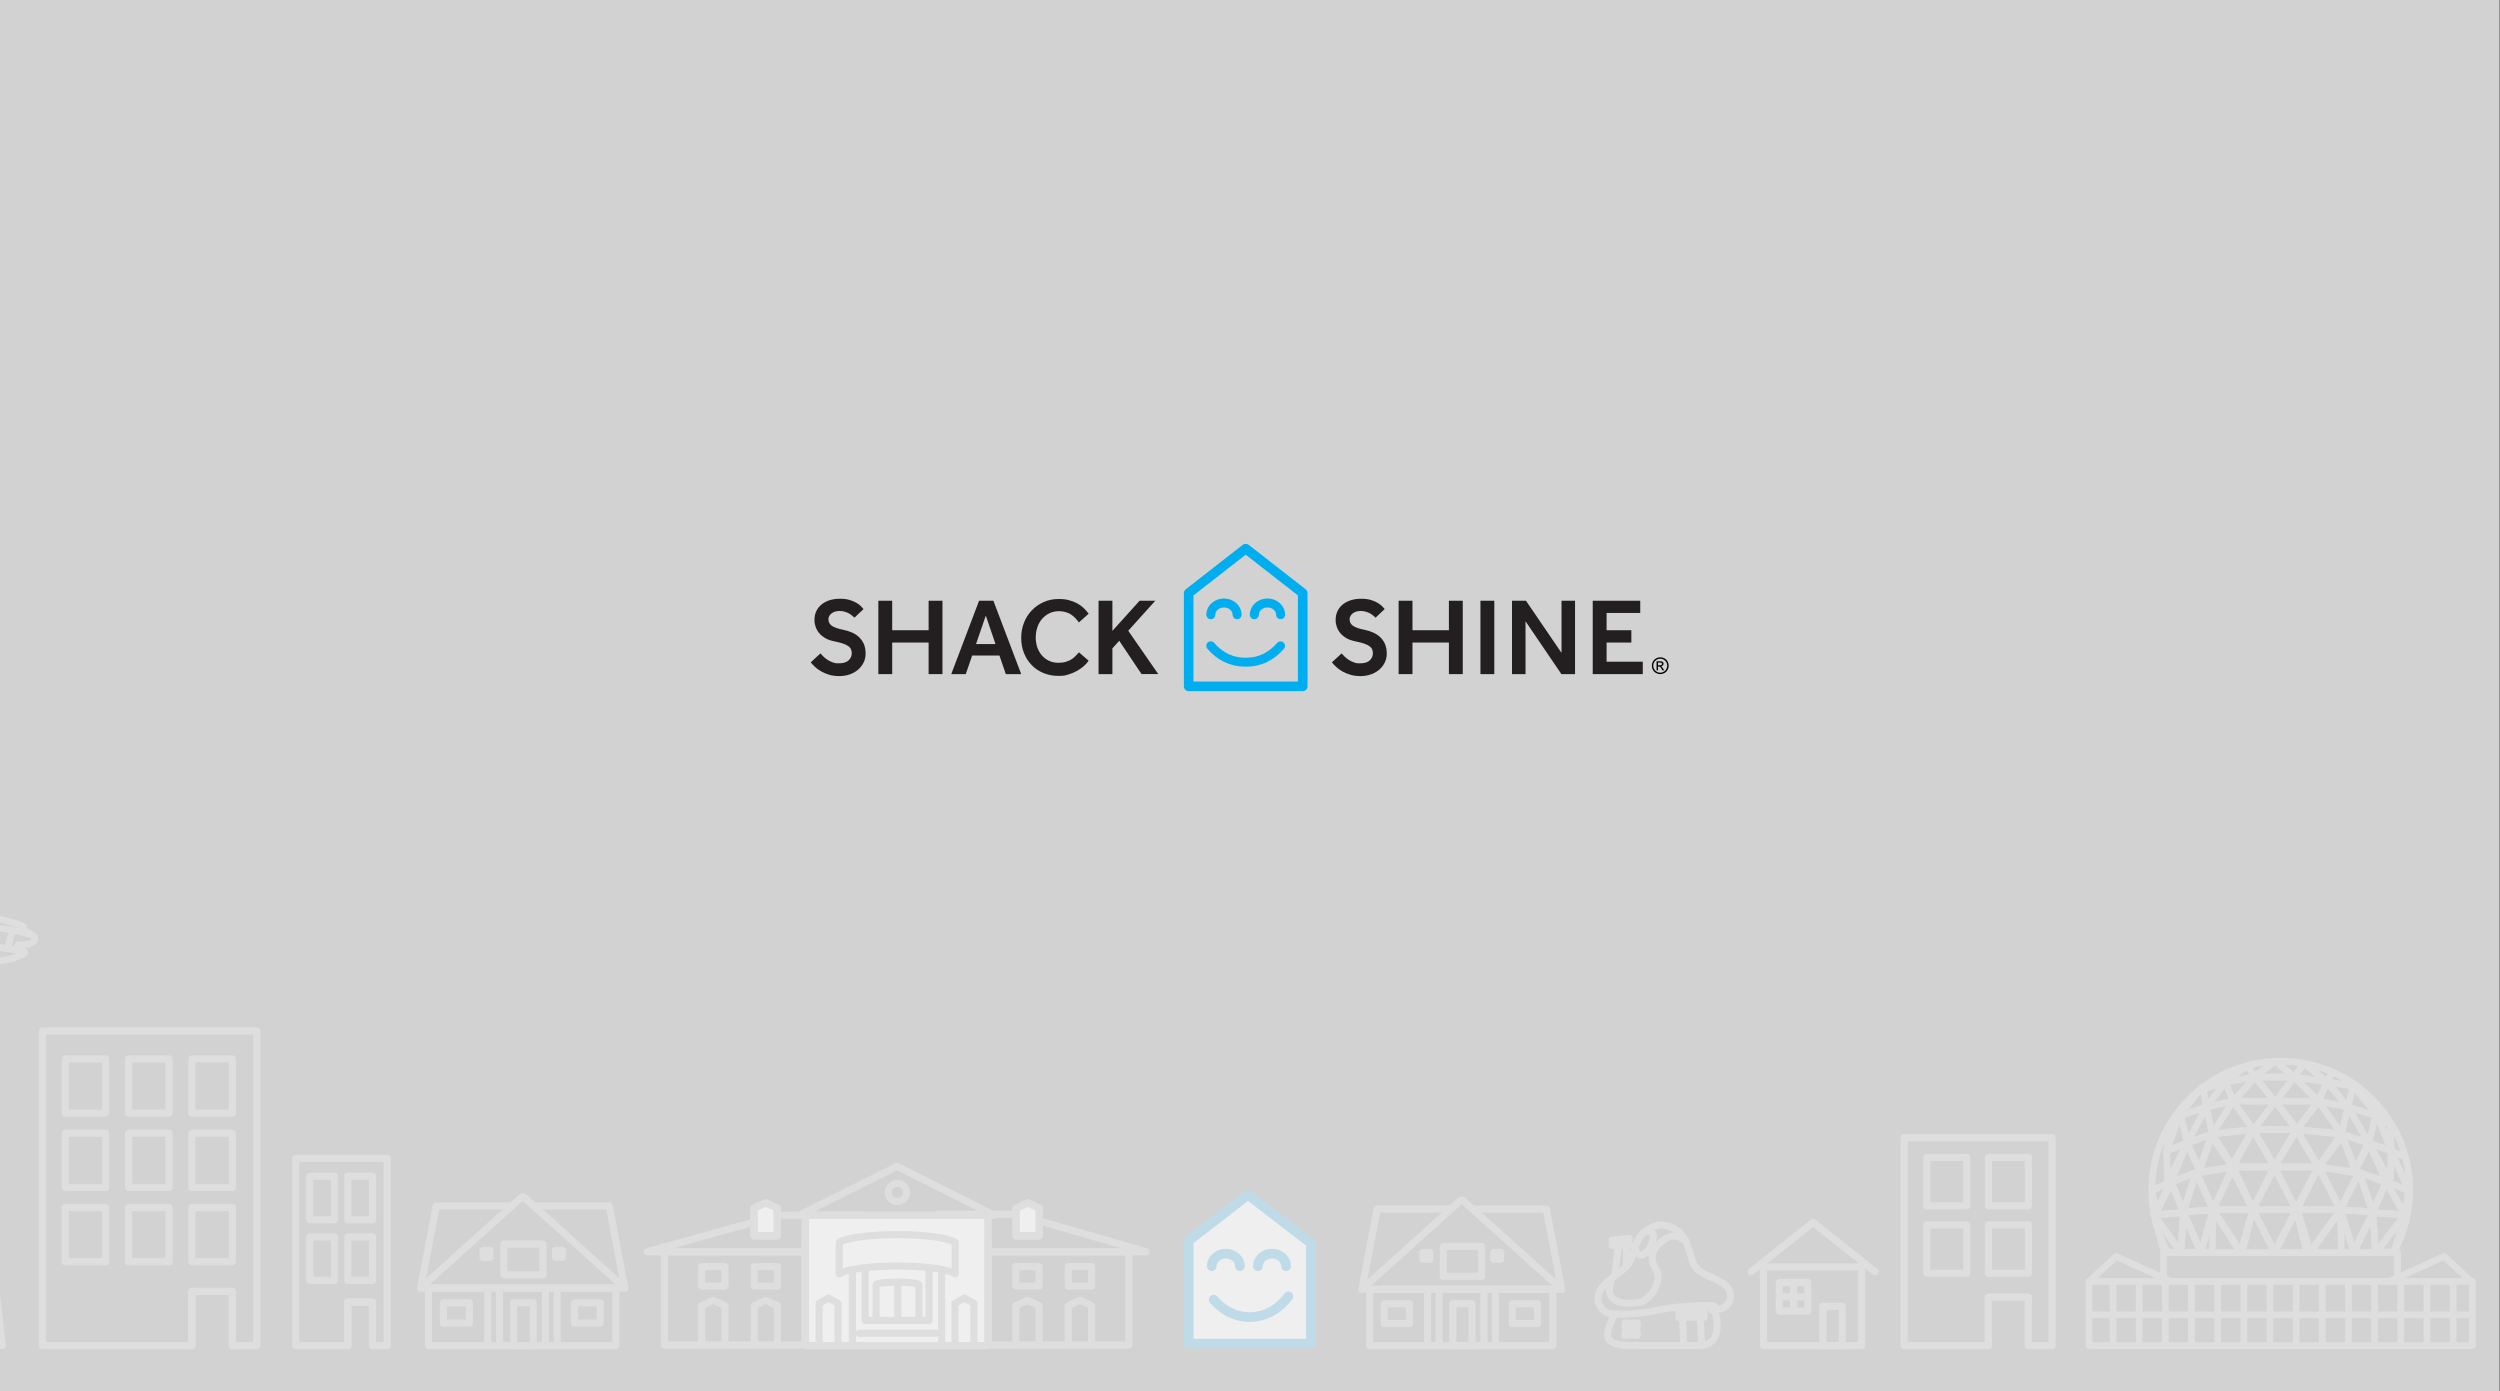 <?xml version="1.0" encoding="UTF-8" standalone="no"?>
<!DOCTYPE svg PUBLIC "-//W3C//DTD SVG 1.1//EN" "http://www.w3.org/Graphics/SVG/1.1/DTD/svg11.dtd">
<svg width="100%" height="100%" viewBox="0 0 575 320" version="1.1" xmlns="http://www.w3.org/2000/svg" xmlns:xlink="http://www.w3.org/1999/xlink" xml:space="preserve" xmlns:serif="http://www.serif.com/" style="fill-rule:evenodd;clip-rule:evenodd;stroke-linecap:round;stroke-linejoin:round;stroke-miterlimit:10;">
    <rect x="0" y="0" width="575" height="320" fill="#808080" stroke="none"/>
    <g id="Layer-1" serif:id="Layer 1" transform="matrix(0.619,0,0,0.619,-54.323,155.521)">
        <g transform="matrix(-1,0,0,1,286.084,58.267)">
            <rect x="135.53" y="111.555" width="15.024" height="20.153" style="fill:none;stroke:rgb(180,180,183);stroke-width:2.65px;"/>
        </g>
        <g transform="matrix(-1,0,0,1,333.136,58.267)">
            <rect x="159.056" y="111.555" width="15.024" height="20.153" style="fill:none;stroke:rgb(180,180,183);stroke-width:2.65px;"/>
        </g>
        <g transform="matrix(-1,0,0,1,239.034,58.267)">
            <rect x="112.005" y="111.555" width="15.024" height="20.153" style="fill:none;stroke:rgb(180,180,183);stroke-width:2.65px;"/>
        </g>
        <g transform="matrix(-1,0,0,1,286.084,113.483)">
            <rect x="135.53" y="83.946" width="15.024" height="20.155" style="fill:none;stroke:rgb(180,180,183);stroke-width:2.65px;"/>
        </g>
        <g transform="matrix(-1,0,0,1,333.136,113.483)">
            <rect x="159.056" y="83.946" width="15.024" height="20.155" style="fill:none;stroke:rgb(180,180,183);stroke-width:2.65px;"/>
        </g>
        <g transform="matrix(-1,0,0,1,239.034,113.483)">
            <rect x="112.005" y="83.946" width="15.024" height="20.155" style="fill:none;stroke:rgb(180,180,183);stroke-width:2.65px;"/>
        </g>
        <g transform="matrix(-1,0,0,1,286.084,3.053)">
            <rect x="135.53" y="139.161" width="15.024" height="20.155" style="fill:none;stroke:rgb(180,180,183);stroke-width:2.65px;"/>
        </g>
        <g transform="matrix(-1,0,0,1,333.136,3.053)">
            <rect x="159.056" y="139.161" width="15.024" height="20.155" style="fill:none;stroke:rgb(180,180,183);stroke-width:2.65px;"/>
        </g>
        <g transform="matrix(-1,0,0,1,239.034,3.053)">
            <rect x="112.005" y="139.161" width="15.024" height="20.155" style="fill:none;stroke:rgb(180,180,183);stroke-width:2.65px;"/>
        </g>
        <g transform="matrix(1,0,0,1,103.515,248.755)">
            <path d="M0,-116.937L0,0L55.54,0L55.54,-20.155L70.564,-20.155L70.564,0L79.685,0L79.685,-116.937L0,-116.937Z" style="fill:none;fill-rule:nonzero;stroke:rgb(180,180,183);stroke-width:2.65px;"/>
        </g>
        <g transform="matrix(1,0,0,1,174.079,228.6)">
            <path d="M0,20.155L0,0L-15.024,0L-15.024,20.155" style="fill:none;fill-rule:nonzero;stroke:rgb(180,180,183);stroke-width:2.65px;"/>
        </g>
        <g transform="matrix(-1,0,0,1,414.901,86.218)">
            <rect x="202.862" y="99.56" width="9.177" height="16.192" style="fill:none;stroke:rgb(180,180,183);stroke-width:2.65px;"/>
        </g>
        <g transform="matrix(-1,0,0,1,443.155,86.218)">
            <rect x="216.989" y="99.56" width="9.177" height="16.192" style="fill:none;stroke:rgb(180,180,183);stroke-width:2.65px;"/>
        </g>
        <g transform="matrix(-1,0,0,1,414.901,131.344)">
            <rect x="202.862" y="76.997" width="9.177" height="16.192" style="fill:none;stroke:rgb(180,180,183);stroke-width:2.65px;"/>
        </g>
        <g transform="matrix(-1,0,0,1,443.155,131.344)">
            <rect x="216.989" y="76.997" width="9.177" height="16.192" style="fill:none;stroke:rgb(180,180,183);stroke-width:2.65px;"/>
        </g>
        <g transform="matrix(1,0,0,1,197.652,248.755)">
            <path d="M0,-69.593L0,0L19.337,0L19.337,-16.192L28.514,-16.192L28.514,0L33.953,0L33.953,-69.593L0,-69.593Z" style="fill:none;fill-rule:nonzero;stroke:rgb(180,180,183);stroke-width:2.65px;"/>
        </g>
        <g transform="matrix(1,0,0,1,226.166,232.563)">
            <path d="M0,16.192L0,0L-9.177,0L-9.177,16.192" style="fill:none;fill-rule:nonzero;stroke:rgb(180,180,183);stroke-width:2.65px;"/>
        </g>
        <g transform="matrix(-1,0,0,1,1622.25,74.1)">
            <rect x="803.695" y="104.725" width="14.864" height="17.98" style="fill:none;stroke:rgb(180,180,183);stroke-width:2.65px;"/>
        </g>
        <g transform="matrix(-1,0,0,1,1668.01,74.1)">
            <rect x="826.574" y="104.725" width="14.864" height="17.98" style="fill:none;stroke:rgb(180,180,183);stroke-width:2.65px;"/>
        </g>
        <g transform="matrix(-1,0,0,1,1622.25,124.208)">
            <rect x="803.695" y="79.671" width="14.864" height="17.98" style="fill:none;stroke:rgb(180,180,183);stroke-width:2.65px;"/>
        </g>
        <g transform="matrix(-1,0,0,1,1668.01,124.208)">
            <rect x="826.574" y="79.671" width="14.864" height="17.98" style="fill:none;stroke:rgb(180,180,183);stroke-width:2.65px;"/>
        </g>
        <g transform="matrix(1,0,0,1,795.256,248.755)">
            <path d="M0,-77.276L0,0L31.319,0L31.319,-17.98L46.183,-17.98L46.183,0L54.992,0L54.992,-77.276L0,-77.276Z" style="fill:none;fill-rule:nonzero;stroke:rgb(180,180,183);stroke-width:2.65px;"/>
        </g>
        <g transform="matrix(1,0,0,1,841.438,230.775)">
            <path d="M0,17.98L0,0L-14.864,0L-14.864,17.98" style="fill:none;fill-rule:nonzero;stroke:rgb(180,180,183);stroke-width:2.65px;"/>
        </g>
        <g transform="matrix(-1,0,0,1,962.161,160.851)">
            <rect x="454.955" y="53.01" width="52.251" height="34.659" style="fill:none;stroke:rgb(180,180,183);stroke-width:2.65px;"/>
        </g>
        <g transform="matrix(1,0,0,1,436.135,213.86)">
            <path d="M0,-13.901L29.406,-13.901L77.472,0L18.82,0L18.82,-3.681L10.035,-9.545L0,-13.901Z" style="fill:none;fill-rule:nonzero;stroke:rgb(180,180,183);stroke-width:2.65px;"/>
        </g>
        <g transform="matrix(-1,0,0,1,939.05,144.459)">
            <rect x="465.204" y="74.915" width="8.642" height="7.241" style="fill:none;stroke:rgb(180,180,183);stroke-width:2.65px;"/>
        </g>
        <g transform="matrix(1,0,0,1,473.845,231.906)">
            <path d="M0,16.613L-8.642,16.613L-8.642,1.981L-4.322,0L0,1.981L0,16.613Z" style="fill:none;fill-rule:nonzero;stroke:rgb(180,180,183);stroke-width:2.65px;"/>
        </g>
        <g transform="matrix(1,0,0,1,473.912,195.689)">
            <path d="M0,12.252L-8.642,12.252L-8.642,1.983L-4.322,0L0,1.983L0,12.252Z" style="fill:white;fill-rule:nonzero;stroke:rgb(180,180,183);stroke-width:2.65px;stroke-linecap:butt;stroke-linejoin:miter;"/>
        </g>
        <g transform="matrix(1,0,0,1,473.912,195.689)">
            <path d="M0,12.252L-8.642,12.252L-8.642,1.983L-4.322,0L0,1.983L0,12.252Z" style="fill:none;fill-rule:nonzero;stroke:rgb(180,180,183);stroke-width:2.65px;"/>
        </g>
        <g transform="matrix(-1,0,0,1,978.07,144.459)">
            <rect x="484.714" y="74.915" width="8.642" height="7.241" style="fill:none;stroke:rgb(180,180,183);stroke-width:2.65px;"/>
        </g>
        <g transform="matrix(1,0,0,1,493.356,231.906)">
            <path d="M0,16.613L-8.642,16.613L-8.642,1.981L-4.322,0L0,1.981L0,16.613Z" style="fill:none;fill-rule:nonzero;stroke:rgb(180,180,183);stroke-width:2.65px;"/>
        </g>
        <g transform="matrix(1,0,0,1,0,160.851)">
            <rect x="334.634" y="53.01" width="52.249" height="34.659" style="fill:none;stroke:rgb(180,180,183);stroke-width:2.65px;"/>
        </g>
        <g transform="matrix(1,0,0,1,406.963,213.861)">
            <path d="M0,-13.565L-29.803,-13.565L-78.731,0L-20.08,0L-20.08,-3.681L-11.292,-9.545L0,-13.565Z" style="fill:none;fill-rule:nonzero;stroke:rgb(180,180,183);stroke-width:2.65px;"/>
        </g>
        <g transform="matrix(1,0,0,1,0,144.459)">
            <rect x="367.996" y="74.915" width="8.639" height="7.241" style="fill:none;stroke:rgb(180,180,183);stroke-width:2.65px;"/>
        </g>
        <g transform="matrix(1,0,0,1,367.997,231.906)">
            <path d="M0,16.613L8.639,16.613L8.639,1.981L4.32,0L0,1.981L0,16.613Z" style="fill:none;fill-rule:nonzero;stroke:rgb(180,180,183);stroke-width:2.65px;"/>
        </g>
        <g transform="matrix(1,0,0,1,367.927,195.689)">
            <path d="M0,12.252L8.642,12.252L8.642,1.983L4.322,0L0,1.983L0,12.252Z" style="fill:white;fill-rule:nonzero;stroke:rgb(180,180,183);stroke-width:2.65px;stroke-linecap:butt;stroke-linejoin:miter;"/>
        </g>
        <g transform="matrix(1,0,0,1,367.927,195.689)">
            <path d="M0,12.252L8.642,12.252L8.642,1.983L4.322,0L0,1.983L0,12.252Z" style="fill:none;fill-rule:nonzero;stroke:rgb(180,180,183);stroke-width:2.65px;"/>
        </g>
        <g transform="matrix(1,0,0,1,0,144.459)">
            <rect x="348.481" y="74.915" width="8.644" height="7.241" style="fill:none;stroke:rgb(180,180,183);stroke-width:2.65px;"/>
        </g>
        <g transform="matrix(1,0,0,1,348.483,231.906)">
            <path d="M0,16.613L8.644,16.613L8.644,1.981L4.322,0L0,1.981L0,16.613Z" style="fill:none;fill-rule:nonzero;stroke:rgb(180,180,183);stroke-width:2.65px;"/>
        </g>
        <g transform="matrix(1,0,0,1,421.134,248.755)">
            <rect x="-34.157" y="-48.402" width="67.914" height="48.402" style="fill:white;stroke:rgb(180,180,183);stroke-width:2.65px;stroke-linecap:butt;stroke-linejoin:miter;"/>
        </g>
        <g transform="matrix(1,0,0,1,421.134,248.755)">
            <rect x="-34.157" y="-48.402" width="67.914" height="48.402" style="fill:none;stroke:rgb(180,180,183);stroke-width:2.65px;"/>
        </g>
        <g transform="matrix(1,0,0,1,392.118,231.076)">
            <path d="M0,17.678L7.019,17.678L7.019,1.983L3.508,0L0,1.983L0,17.678Z" style="fill:none;fill-rule:nonzero;stroke:rgb(180,180,183);stroke-width:2.65px;"/>
        </g>
        <g transform="matrix(1,0,0,1,442.601,231.076)">
            <path d="M0,17.678L7.019,17.678L7.019,1.983L3.511,0L0,1.983L0,17.678Z" style="fill:none;fill-rule:nonzero;stroke:rgb(180,180,183);stroke-width:2.65px;"/>
        </g>
        <g transform="matrix(-1,0,0,1,406.964,244.146)">
            <path d="M-28.619,0L0,0" style="fill:none;fill-rule:nonzero;stroke:rgb(180,180,183);stroke-width:2.65px;"/>
        </g>
        <g transform="matrix(1,0,0,1,432.969,239.384)">
            <path d="M0,-18.582L0,0L-23.72,0L-23.72,-18.124" style="fill:none;fill-rule:nonzero;stroke:rgb(180,180,183);stroke-width:2.65px;"/>
        </g>
        <g transform="matrix(0,-1,-1,0,427.556,223.531)">
            <path d="M-14.266,-1.629L-2.612,-1.629C-2.065,-1.629 -1.619,1.93 -1.619,6.316C-1.619,10.707 -2.065,14.266 -2.612,14.266L-14.275,14.266" style="fill:none;fill-rule:nonzero;stroke:rgb(180,180,183);stroke-width:2.65px;"/>
        </g>
        <g transform="matrix(0,1,1,0,427.199,231.952)">
            <path d="M-5.855,-5.855L5.855,-5.855" style="fill:none;fill-rule:nonzero;stroke:rgb(180,180,183);stroke-width:2.65px;"/>
        </g>
        <g transform="matrix(1,0,0,1,399.592,207.495)">
            <path d="M0,14.608C2.105,12.993 10.807,11.684 21.542,11.684C32.278,11.684 40.978,12.993 43.083,14.608L43.083,2.924C40.978,1.308 32.278,0 21.542,0C10.807,0 2.105,1.308 0,2.924L0,14.608Z" style="fill:none;fill-rule:nonzero;stroke:rgb(180,180,183);stroke-width:2.65px;"/>
        </g>
        <g transform="matrix(0,1,1,0,451.377,235.007)">
            <path d="M-13.747,-13.747L13.747,-13.747" style="fill:none;fill-rule:nonzero;stroke:rgb(180,180,183);stroke-width:2.65px;"/>
        </g>
        <g transform="matrix(0,1,1,0,418.233,235.007)">
            <path d="M-13.747,-13.747L13.747,-13.747" style="fill:none;fill-rule:nonzero;stroke:rgb(180,180,183);stroke-width:2.65px;"/>
        </g>
        <g transform="matrix(-0.895,0.447,0.447,0.895,424.833,199.481)">
            <path d="M-4.455,-17.199L36.386,-17.199L-28.63,15.276L-4.455,-17.199Z" style="fill:none;fill-rule:nonzero;stroke:rgb(180,180,183);stroke-width:2.65px;"/>
        </g>
        <g transform="matrix(0,1,1,0,421.178,188.434)">
            <circle cx="3.382" cy="0" r="3.382" style="fill:none;stroke:rgb(180,180,183);stroke-width:2.65px;"/>
        </g>
        <g transform="matrix(-1,0,0,1,1522.51,166.727)">
            <rect x="743.024" y="52.775" width="36.465" height="29.253" style="fill:none;stroke:rgb(180,180,183);stroke-width:2.65px;"/>
        </g>
        <g transform="matrix(1,0,0,1,784.482,202.989)">
            <path d="M0,18.287L-23.037,0L-46.072,18.287" style="fill:none;fill-rule:nonzero;stroke:rgb(180,180,183);stroke-width:2.65px;"/>
        </g>
        <g transform="matrix(1,0,0,1,759.507,225.3)">
            <rect x="-10.622" y="0" width="10.622" height="10.622" style="fill:none;stroke:rgb(180,180,183);stroke-width:2.65px;"/>
        </g>
        <g transform="matrix(0,-1,-1,0,758.68,229.781)">
            <path d="M-4.484,4.484L4.484,4.484" style="fill:none;fill-rule:nonzero;stroke:rgb(180,180,183);stroke-width:2.65px;"/>
        </g>
        <g transform="matrix(-1,0,0,1,748.884,230.611)">
            <path d="M-8.965,0L0,0" style="fill:none;fill-rule:nonzero;stroke:rgb(180,180,183);stroke-width:2.65px;"/>
        </g>
        <g transform="matrix(-1,0,0,1,1537.35,181.355)">
            <rect x="765.091" y="52.774" width="7.171" height="14.627" style="fill:none;stroke:rgb(180,180,183);stroke-width:2.65px;"/>
        </g>
        <g transform="matrix(1,0,0,1,631.2,227.819)">
            <path d="M0,-33.129L36.791,0L0,0" style="fill:none;fill-rule:nonzero;stroke:rgb(180,180,183);stroke-width:2.65px;"/>
        </g>
        <g transform="matrix(1,0,0,1,634.87,227.821)">
            <path d="M0,-29.824L27.427,-29.824L33.122,0" style="fill:none;fill-rule:nonzero;stroke:rgb(180,180,183);stroke-width:2.65px;"/>
        </g>
        <g transform="matrix(-1,0,0,1,1262.29,133.329)">
            <rect x="624.032" y="78.535" width="14.229" height="11.131" style="fill:none;stroke:rgb(180,180,183);stroke-width:2.65px;"/>
        </g>
        <g transform="matrix(-1,0,0,1,1308.7,172.248)">
            <rect x="649.645" y="60.96" width="9.406" height="7.362" style="fill:none;stroke:rgb(180,180,183);stroke-width:2.65px;"/>
        </g>
        <g transform="matrix(-1,0,0,1,1213.57,172.248)">
            <rect x="602.081" y="60.96" width="9.409" height="7.362" style="fill:none;stroke:rgb(180,180,183);stroke-width:2.65px;"/>
        </g>
        <g transform="matrix(-1,0,0,1,1262.29,180.378)">
            <rect x="627.589" y="52.775" width="7.115" height="15.602" style="fill:none;stroke:rgb(180,180,183);stroke-width:2.65px;"/>
        </g>
        <g transform="matrix(-1,0,0,1,1288.08,129.238)">
            <rect x="642.785" y="84.888" width="2.514" height="2.516" style="fill:none;stroke:rgb(180,180,183);stroke-width:2.65px;"/>
        </g>
        <g transform="matrix(1,0,0,1,630.59,227.819)">
            <path d="M0,-33.129L-36.791,0L0,0" style="fill:none;fill-rule:nonzero;stroke:rgb(180,180,183);stroke-width:2.65px;"/>
        </g>
        <g transform="matrix(1,0,0,1,626.919,227.821)">
            <path d="M0,-29.824L-27.428,-29.824L-33.119,0" style="fill:none;fill-rule:nonzero;stroke:rgb(180,180,183);stroke-width:2.65px;"/>
        </g>
        <g transform="matrix(1,0,0,1,0,129.238)">
            <rect x="616.488" y="84.888" width="2.516" height="2.516" style="fill:none;stroke:rgb(180,180,183);stroke-width:2.65px;"/>
        </g>
        <g transform="matrix(1,0,0,1,0,175.043)">
            <rect x="596.647" y="52.775" width="68.091" height="20.937" style="fill:none;stroke:rgb(180,180,183);stroke-width:2.65px;"/>
        </g>
        <g transform="matrix(0,1,1,0,627.032,238.695)">
            <path d="M-8.842,-8.842L8.842,-8.842" style="fill:none;fill-rule:nonzero;stroke:rgb(180,180,183);stroke-width:2.65px;"/>
        </g>
        <g transform="matrix(0,1,1,0,631.3,238.695)">
            <path d="M-8.842,-8.842L8.842,-8.842" style="fill:none;fill-rule:nonzero;stroke:rgb(180,180,183);stroke-width:2.65px;"/>
        </g>
        <g transform="matrix(0,1,1,0,647.968,238.695)">
            <path d="M-8.842,-8.842L8.842,-8.842" style="fill:none;fill-rule:nonzero;stroke:rgb(180,180,183);stroke-width:2.65px;"/>
        </g>
        <g transform="matrix(0,1,1,0,652.237,238.695)">
            <path d="M-8.842,-8.842L8.842,-8.842" style="fill:none;fill-rule:nonzero;stroke:rgb(180,180,183);stroke-width:2.65px;"/>
        </g>
        <g transform="matrix(1,0,0,1,704.872,237.666)">
            <path d="M0,-33.787C0,-33.787 7.499,-33.822 9.927,-26.215C12.354,-18.604 12.022,-18.055 15.441,-15.958C18.857,-13.861 26.384,-12.428 25.875,-7.023C25.366,-1.621 18.857,-2.062 18.857,-2.062C18.857,-2.062 21.727,-2.946 19.523,-3.607C17.315,-4.268 5.293,-3.478 -1.322,-2.052C-7.94,-0.628 -18.308,0.035 -20.514,-1.398C-22.719,-2.834 -26.138,-7.355 -19.63,-12.759C-13.124,-18.164 -11.754,-17.637 -9.548,-25.468C-7.342,-33.298 0,-33.787 0,-33.787Z" style="fill:none;fill-rule:nonzero;stroke:rgb(180,180,183);stroke-width:2.6px;"/>
        </g>
        <g transform="matrix(-0.67,-0.742,-0.742,0.67,680.623,214.981)">
            <path d="M-19.138,-28.188C-19.138,-28.188 -13.638,-28.617 -12.903,-22.697C-12.168,-16.778 -14.229,-14.028 -19.138,-13.016C-24.048,-12.005 -26.196,-3.682 -24.174,-0.454C-22.155,2.775 -15.779,11.438 -10.555,1.448" style="fill:none;fill-rule:nonzero;stroke:rgb(180,180,183);stroke-width:2.6px;"/>
        </g>
        <g transform="matrix(1,0,0,1,698.554,213.692)">
            <path d="M0,-6.983C0,-6.983 3.561,-8.383 3.561,-5.643C3.561,-2.903 1.135,1.4 -0.962,1.4C-3.057,1.4 -3.229,-1.492 -3.229,-1.492" style="fill:none;fill-rule:nonzero;stroke:rgb(180,180,183);stroke-width:2.6px;"/>
        </g>
        <g transform="matrix(1,0,0,1,692.08,216.579)">
            <path d="M0,1.269L0,-5.017L-2.978,-5.017L-4.288,6.286" style="fill:none;fill-rule:nonzero;stroke:rgb(180,180,183);stroke-width:2.6px;"/>
        </g>
        <g transform="matrix(0.993,-0.122,-0.122,-0.993,686.735,209.964)">
            <path d="M0.097,0.379L6.433,0.379L6.097,-2.359L-0.145,-1.593L0.097,0.379Z" style="fill:none;fill-rule:nonzero;stroke:rgb(180,180,183);stroke-width:2.6px;"/>
        </g>
        <g transform="matrix(-0.839,0.544,0.544,0.839,725.01,237.573)">
            <path d="M30.957,-20.663C30.957,-20.663 38.562,-16.951 37.917,-13.642C37.275,-10.335 30.957,-6.812 30.957,-6.812L12.022,5.457C12.022,5.457 3.484,13.126 -1.109,-2.158" style="fill:none;fill-rule:nonzero;stroke:rgb(180,180,183);stroke-width:2.6px;"/>
        </g>
        <g transform="matrix(0.994,-0.105,-0.105,-0.994,711.591,237.094)">
            <path d="M0.061,0.492L9.488,0.492L9.21,-2.137L-0.113,-1.15L0.061,0.492Z" style="fill:none;fill-rule:nonzero;stroke:rgb(180,180,183);stroke-width:2.6px;"/>
        </g>
        <g transform="matrix(1,0,0,1,712.923,248.69)">
            <path d="M0,-10.439L0.443,0L7.083,0L6.617,-10.439" style="fill:none;fill-rule:nonzero;stroke:rgb(180,180,183);stroke-width:2.6px;"/>
        </g>
        <g transform="matrix(-1,0,0,1,1384.38,180.506)">
            <rect x="691.52" y="59.842" width="1.342" height="1.34" style="fill:none;stroke:rgb(180,180,183);stroke-width:2.6px;"/>
        </g>
        <g transform="matrix(-1,0,0,1,1390.87,180.506)">
            <rect x="694.766" y="59.842" width="1.34" height="1.34" style="fill:none;stroke:rgb(180,180,183);stroke-width:2.6px;"/>
        </g>
        <g transform="matrix(-1,0,0,1,1384.38,187)">
            <rect x="691.52" y="56.595" width="1.342" height="1.34" style="fill:none;stroke:rgb(180,180,183);stroke-width:2.6px;"/>
        </g>
        <g transform="matrix(-1,0,0,1,1390.87,187)">
            <rect x="694.766" y="56.595" width="1.34" height="1.34" style="fill:none;stroke:rgb(180,180,183);stroke-width:2.6px;"/>
        </g>
        <g transform="matrix(1,0,0,1,574.836,192.723)">
            <path d="M0,55.243L-45.379,55.243L-45.379,17.018L-23.336,0L0,17.985L0,55.243Z" style="fill:white;fill-rule:nonzero;"/>
        </g>
        <g transform="matrix(1,0,0,1,531.246,194.386)">
            <path d="M0,51.792L41.802,51.792L41.802,17.203L20.255,0.596L0,16.234L0,51.792ZM43.589,55.369L-1.787,55.369C-2.777,55.369 -3.577,54.569 -3.577,53.579L-3.577,15.354C-3.577,14.802 -3.321,14.278 -2.882,13.94L19.161,-3.081C19.803,-3.577 20.7,-3.577 21.345,-3.081L44.681,14.907C45.121,15.244 45.379,15.769 45.379,16.323L45.379,53.579C45.379,54.569 44.579,55.369 43.589,55.369" style="fill:rgb(45,166,222);fill-rule:nonzero;"/>
        </g>
        <g transform="matrix(1,0,0,1,552.11,228.374)">
            <path d="M0,11.557C-5.592,11.557 -10.831,9.033 -14.753,4.449C-15.395,3.697 -15.308,2.57 -14.556,1.928C-13.807,1.286 -12.677,1.373 -12.035,2.122C-8.803,5.901 -4.528,7.98 0,7.98C4.963,7.98 9.685,5.426 12.95,0.969C13.533,0.171 14.653,0 15.451,0.583C16.246,1.166 16.42,2.286 15.835,3.084C11.889,8.468 6.116,11.557 0,11.557" style="fill:rgb(45,166,222);fill-rule:nonzero;"/>
        </g>
        <g transform="matrix(1,0,0,1,548.465,212.781)">
            <path d="M0,8.246C-0.987,8.246 -1.787,7.446 -1.787,6.459C-1.787,4.868 -3.332,3.577 -5.231,3.577C-7.129,3.577 -8.673,4.868 -8.673,6.459C-8.673,7.446 -9.473,8.246 -10.46,8.246C-11.45,8.246 -12.25,7.446 -12.25,6.459C-12.25,2.897 -9.1,0 -5.231,0C-1.36,0 1.79,2.897 1.79,6.459C1.79,7.446 0.987,8.246 0,8.246" style="fill:rgb(45,166,222);fill-rule:nonzero;"/>
        </g>
        <g transform="matrix(1,0,0,1,565.621,212.781)">
            <path d="M0,8.246C-0.987,8.246 -1.79,7.446 -1.79,6.459C-1.79,4.868 -3.332,3.577 -5.231,3.577C-7.129,3.577 -8.673,4.868 -8.673,6.459C-8.673,7.446 -9.473,8.246 -10.46,8.246C-11.45,8.246 -12.25,7.446 -12.25,6.459C-12.25,2.897 -9.1,0 -5.231,0C-1.36,0 1.79,2.897 1.79,6.459C1.79,7.446 0.987,8.246 0,8.246" style="fill:rgb(45,166,222);fill-rule:nonzero;"/>
        </g>
        <g transform="matrix(0,-1,-1,0,884.813,236.828)">
            <path d="M-11.928,11.928L11.928,11.928" style="fill:none;fill-rule:nonzero;stroke:rgb(180,180,183);stroke-width:2.5px;"/>
        </g>
        <g transform="matrix(1,0,0,1,894.543,215.644)">
            <path d="M0,9.256L-20.523,0L-30.573,9.256" style="fill:none;fill-rule:nonzero;stroke:rgb(180,180,183);stroke-width:2.5px;"/>
        </g>
        <g transform="matrix(1,0,0,1,975.396,215.644)">
            <path d="M0,9.256L20.52,0L30.569,9.256" style="fill:none;fill-rule:nonzero;stroke:rgb(180,180,183);stroke-width:2.5px;"/>
        </g>
        <g transform="matrix(0.861,0.508,0.508,-0.861,880.998,187.894)">
            <path d="M23.902,-16.401C17.135,-12.418 11.257,-6.714 6.985,0.523C-6.474,23.326 1.099,52.722 23.902,66.181C46.705,79.64 76.102,72.065 89.561,49.263C93.767,42.137 95.919,34.369 96.192,26.639" style="fill:none;fill-rule:nonzero;stroke:rgb(180,180,183);stroke-width:2.5px;"/>
        </g>
        <g transform="matrix(-1,0,0,1,1870.29,137.53)">
            <rect x="891.673" y="76.63" width="86.948" height="10.74" style="fill:none;stroke:rgb(180,180,183);stroke-width:2.5px;"/>
        </g>
        <g transform="matrix(1,0,0,1,940.902,182.342)">
            <path d="M0,15.91L-8.113,0L-16.222,15.91L0,15.91Z" style="fill:none;fill-rule:nonzero;stroke:rgb(180,180,183);stroke-width:2.5px;"/>
        </g>
        <g transform="matrix(1,0,0,1,932.789,198.251)">
            <path d="M0,-15.91L8.113,0L16.225,-15.91L0,-15.91Z" style="fill:none;fill-rule:nonzero;stroke:rgb(180,180,183);stroke-width:2.5px;"/>
        </g>
        <g transform="matrix(1,0,0,1,916.765,198.251)">
            <path d="M0,-15.91L8.108,0L16.221,-15.91L0,-15.91Z" style="fill:none;fill-rule:nonzero;stroke:rgb(180,180,183);stroke-width:2.5px;"/>
        </g>
        <g transform="matrix(1,0,0,1,924.873,182.341)">
            <path d="M0,-13.873L8.113,0L16.227,-13.873L0,-13.873Z" style="fill:none;fill-rule:nonzero;stroke:rgb(180,180,183);stroke-width:2.5px;"/>
        </g>
        <g transform="matrix(1,0,0,1,932.986,168.468)">
            <path d="M0,13.873L-8.113,0L-16.221,13.873L0,13.873Z" style="fill:none;fill-rule:nonzero;stroke:rgb(180,180,183);stroke-width:2.5px;"/>
        </g>
        <g transform="matrix(1,0,0,1,949.014,168.468)">
            <path d="M0,13.873L-8.112,0L-16.225,13.873L0,13.873Z" style="fill:none;fill-rule:nonzero;stroke:rgb(180,180,183);stroke-width:2.5px;"/>
        </g>
        <g transform="matrix(1,0,0,1,924.873,214.161)">
            <path d="M0,-15.909L8.113,0L16.227,-15.909L0,-15.909Z" style="fill:none;fill-rule:nonzero;stroke:rgb(180,180,183);stroke-width:2.5px;"/>
        </g>
        <g transform="matrix(1,0,0,1,932.986,198.251)">
            <path d="M0,15.909L-8.113,0L-12.159,15.909L0,15.909Z" style="fill:none;fill-rule:nonzero;stroke:rgb(180,180,183);stroke-width:2.5px;"/>
        </g>
        <g transform="matrix(1,0,0,1,944.949,198.251)">
            <path d="M0,15.909L-4.047,0L-12.161,15.909L0,15.909Z" style="fill:none;fill-rule:nonzero;stroke:rgb(180,180,183);stroke-width:2.5px;"/>
        </g>
        <g transform="matrix(1,0,0,1,957.372,182.342)">
            <path d="M0,15.91L-8.109,0L-16.225,15.91L0,15.91Z" style="fill:none;fill-rule:nonzero;stroke:rgb(180,180,183);stroke-width:2.5px;"/>
        </g>
        <g transform="matrix(1,0,0,1,949.263,198.251)">
            <path d="M0,-15.91L8.109,0L15.003,-13.876L0,-15.91Z" style="fill:none;fill-rule:nonzero;stroke:rgb(180,180,183);stroke-width:2.5px;"/>
        </g>
        <g transform="matrix(1,0,0,1,941.341,214.161)">
            <path d="M0,-15.909L4.861,0L16.225,-15.909L0,-15.909Z" style="fill:none;fill-rule:nonzero;stroke:rgb(180,180,183);stroke-width:2.5px;"/>
        </g>
        <g transform="matrix(1,0,0,1,957.761,198.251)">
            <path d="M0,15.909L-0.389,0L-11.757,15.909L0,15.909Z" style="fill:none;fill-rule:nonzero;stroke:rgb(180,180,183);stroke-width:2.5px;"/>
        </g>
        <g transform="matrix(1,0,0,1,969.452,184.376)">
            <path d="M0,14.691L-5.186,0L-12.159,13.876L0,14.691Z" style="fill:none;fill-rule:nonzero;stroke:rgb(180,180,183);stroke-width:2.5px;"/>
        </g>
        <g transform="matrix(1,0,0,1,964.266,199.067)">
            <path d="M0,-14.691L5.186,0L10.12,-10.967L0,-14.691Z" style="fill:none;fill-rule:nonzero;stroke:rgb(180,180,183);stroke-width:2.5px;"/>
        </g>
        <g transform="matrix(1,0,0,1,957.487,214.161)">
            <path d="M0,-15.909L4.861,0L12.159,-15.094L0,-15.909Z" style="fill:none;fill-rule:nonzero;stroke:rgb(180,180,183);stroke-width:2.5px;"/>
        </g>
        <g transform="matrix(1,0,0,1,970.455,199.067)">
            <path d="M0,15.101L-1.003,0L-8.299,15.094L0,15.101Z" style="fill:none;fill-rule:nonzero;stroke:rgb(180,180,183);stroke-width:2.5px;"/>
        </g>
        <g transform="matrix(1,0,0,1,981.338,187.858)">
            <path d="M0,12.291L-6.952,0L-12.155,11.475L0,12.291Z" style="fill:none;fill-rule:nonzero;stroke:rgb(180,180,183);stroke-width:2.5px;"/>
        </g>
        <g transform="matrix(1,0,0,1,974.386,200.149)">
            <path d="M0,-12.291L6.952,0L8.369,-8.925L0,-12.291Z" style="fill:none;fill-rule:nonzero;stroke:rgb(180,180,183);stroke-width:2.5px;"/>
        </g>
        <g transform="matrix(1,0,0,1,941.099,182.341)">
            <path d="M0,-13.873L8.163,0L16.679,-12.234L0,-13.873Z" style="fill:none;fill-rule:nonzero;stroke:rgb(180,180,183);stroke-width:2.5px;"/>
        </g>
        <g transform="matrix(1,0,0,1,949.263,168.469)">
            <path d="M0,-10.543L-8.116,0L-16.227,-10.543L0,-10.543Z" style="fill:none;fill-rule:nonzero;stroke:rgb(180,180,183);stroke-width:2.5px;"/>
        </g>
        <g transform="matrix(1,0,0,1,941.147,159.564)">
            <path d="M0,8.904L8.116,-1.639L16.631,10.543L0,8.904Z" style="fill:none;fill-rule:nonzero;stroke:rgb(180,180,183);stroke-width:2.5px;"/>
        </g>
        <g transform="matrix(1,0,0,1,925.116,157.925)">
            <path d="M0,10.543L8.115,0L16.225,10.543L0,10.543Z" style="fill:none;fill-rule:nonzero;stroke:rgb(180,180,183);stroke-width:2.5px;"/>
        </g>
        <g transform="matrix(1,0,0,1,940.162,158.225)">
            <path d="M0,-9.269L-6.931,0L-14.465,-9.236L0,-9.269Z" style="fill:none;fill-rule:nonzero;stroke:rgb(180,180,183);stroke-width:2.5px;"/>
        </g>
        <g transform="matrix(1,0,0,1,963.3,170.988)">
            <path d="M0,13.604L-5.19,0L-14.038,11.354L0,13.604Z" style="fill:none;fill-rule:nonzero;stroke:rgb(180,180,183);stroke-width:2.5px;"/>
        </g>
        <g transform="matrix(1,0,0,1,957.778,183.709)">
            <path d="M0,-13.601L5.187,0L10.12,-10.154L0,-13.601Z" style="fill:none;fill-rule:nonzero;stroke:rgb(180,180,183);stroke-width:2.5px;"/>
        </g>
        <g transform="matrix(1,0,0,1,974.386,173.33)">
            <path d="M0,14.528L-6.488,0L-11.691,10.632L0,14.528Z" style="fill:none;fill-rule:nonzero;stroke:rgb(180,180,183);stroke-width:2.5px;"/>
        </g>
        <g transform="matrix(1,0,0,1,967.899,187.858)">
            <path d="M0,-14.528L8.002,0L8.372,-11.406L0,-14.528Z" style="fill:none;fill-rule:nonzero;stroke:rgb(180,180,183);stroke-width:2.5px;"/>
        </g>
        <g transform="matrix(1,0,0,1,969.374,214.167)">
            <path d="M0,-14.834L1.082,0L12.161,-14.018L0,-14.834Z" style="fill:none;fill-rule:nonzero;stroke:rgb(180,180,183);stroke-width:2.5px;"/>
        </g>
        <g transform="matrix(1,0,0,1,977.378,200.468)">
            <path d="M0,13.379L3.96,-0.32L-6.923,13.699L0,13.379Z" style="fill:none;fill-rule:nonzero;stroke:rgb(180,180,183);stroke-width:2.5px;"/>
        </g>
        <g transform="matrix(-1,0,0,1,1870.38,172.125)">
            <rect x="863.97" y="52.775" width="142.443" height="23.855" style="fill:none;stroke:rgb(180,180,183);stroke-width:2.5px;"/>
        </g>
        <g transform="matrix(1,0,0,1,982.756,176.451)">
            <path d="M0,14.773L-6.485,0L-1.418,2.156" style="fill:none;fill-rule:nonzero;stroke:rgb(180,180,183);stroke-width:2.5px;"/>
        </g>
        <g transform="matrix(1,0,0,1,967.899,160.082)">
            <path d="M0,13.472L2.557,3.114L-7.741,0" style="fill:none;fill-rule:nonzero;stroke:rgb(180,180,183);stroke-width:2.5px;"/>
        </g>
        <g transform="matrix(1,0,0,1,976.271,163.652)">
            <path d="M0,12.799L-5.095,-0.456L-0.37,3.165L0,13.255" style="fill:none;fill-rule:nonzero;stroke:rgb(180,180,183);stroke-width:2.5px;"/>
        </g>
        <g transform="matrix(1,0,0,1,933.231,148.955)">
            <path d="M0,-5.864L-8.115,0L6.931,0L0,-5.864Z" style="fill:none;fill-rule:nonzero;stroke:rgb(180,180,183);stroke-width:2.5px;"/>
        </g>
        <g transform="matrix(1,0,0,1,940.162,145.629)">
            <path d="M0,3.327L3.774,-1.788L12.215,5.115L14.248,1.665" style="fill:none;fill-rule:nonzero;stroke:rgb(180,180,183);stroke-width:2.5px;"/>
        </g>
        <g transform="matrix(1,0,0,1,949.263,164.36)">
            <path d="M0,-6.434L3.114,-13.616L-9.101,-15.404L0,-6.434L10.894,-4.278L8.515,5.748L18.636,8.97L10.894,-4.278L3.114,-13.616L12.893,-12.059L10.894,-4.278" style="fill:none;fill-rule:nonzero;stroke:rgb(180,180,183);stroke-width:2.5px;"/>
        </g>
        <g transform="matrix(0.638,0.77,0.77,-0.638,967.986,150.8)">
            <path d="M-2.563,-5.448L11.583,-5.448" style="fill:none;fill-rule:nonzero;stroke:rgb(180,180,183);stroke-width:2.5px;"/>
        </g>
        <g transform="matrix(1,0,0,1,910.086,182.342)">
            <path d="M0,15.91L7.419,0L14.841,15.91L0,15.91Z" style="fill:none;fill-rule:nonzero;stroke:rgb(180,180,183);stroke-width:2.5px;"/>
        </g>
        <g transform="matrix(1,0,0,1,917.505,198.251)">
            <path d="M0,-15.91L-7.419,0L-13.718,-13.876L0,-15.91Z" style="fill:none;fill-rule:nonzero;stroke:rgb(180,180,183);stroke-width:2.5px;"/>
        </g>
        <g transform="matrix(1,0,0,1,924.741,214.161)">
            <path d="M0,-15.909L-4.441,0L-14.832,-15.909L0,-15.909Z" style="fill:none;fill-rule:nonzero;stroke:rgb(180,180,183);stroke-width:2.5px;"/>
        </g>
        <g transform="matrix(1,0,0,1,909.739,198.251)">
            <path d="M0,15.909L0.346,0L10.741,15.909L0,15.909Z" style="fill:none;fill-rule:nonzero;stroke:rgb(180,180,183);stroke-width:2.5px;"/>
        </g>
        <g transform="matrix(1,0,0,1,899.04,184.376)">
            <path d="M0,14.691L4.747,0L11.121,13.876L0,14.691Z" style="fill:none;fill-rule:nonzero;stroke:rgb(180,180,183);stroke-width:2.5px;"/>
        </g>
        <g transform="matrix(1,0,0,1,903.787,199.067)">
            <path d="M0,-14.691L-4.747,0L-9.255,-10.967L0,-14.691Z" style="fill:none;fill-rule:nonzero;stroke:rgb(180,180,183);stroke-width:2.5px;"/>
        </g>
        <g transform="matrix(1,0,0,1,909.983,214.161)">
            <path d="M0,-15.909L-4.444,0L-11.119,-15.094L0,-15.909Z" style="fill:none;fill-rule:nonzero;stroke:rgb(180,180,183);stroke-width:2.5px;"/>
        </g>
        <g transform="matrix(0,-1,-1,0,894.53,236.828)">
            <path d="M-11.928,11.928L11.928,11.928" style="fill:none;fill-rule:nonzero;stroke:rgb(180,180,183);stroke-width:2.5px;"/>
        </g>
        <g transform="matrix(0,-1,-1,0,904.256,236.828)">
            <path d="M-11.928,11.928L11.928,11.928" style="fill:none;fill-rule:nonzero;stroke:rgb(180,180,183);stroke-width:2.5px;"/>
        </g>
        <g transform="matrix(0,-1,-1,0,913.974,236.828)">
            <path d="M-11.928,11.928L11.928,11.928" style="fill:none;fill-rule:nonzero;stroke:rgb(180,180,183);stroke-width:2.5px;"/>
        </g>
        <g transform="matrix(0,-1,-1,0,923.699,236.828)">
            <path d="M-11.928,11.928L11.928,11.928" style="fill:none;fill-rule:nonzero;stroke:rgb(180,180,183);stroke-width:2.5px;"/>
        </g>
        <g transform="matrix(0,-1,-1,0,933.418,236.828)">
            <path d="M-11.928,11.928L11.928,11.928" style="fill:none;fill-rule:nonzero;stroke:rgb(180,180,183);stroke-width:2.5px;"/>
        </g>
        <g transform="matrix(0,-1,-1,0,943.146,236.828)">
            <path d="M-11.928,11.928L11.928,11.928" style="fill:none;fill-rule:nonzero;stroke:rgb(180,180,183);stroke-width:2.5px;"/>
        </g>
        <g transform="matrix(0,-1,-1,0,952.864,236.828)">
            <path d="M-11.928,11.928L11.928,11.928" style="fill:none;fill-rule:nonzero;stroke:rgb(180,180,183);stroke-width:2.5px;"/>
        </g>
        <g transform="matrix(0,-1,-1,0,962.582,236.828)">
            <path d="M-11.928,11.928L11.928,11.928" style="fill:none;fill-rule:nonzero;stroke:rgb(180,180,183);stroke-width:2.5px;"/>
        </g>
        <g transform="matrix(0,-1,-1,0,972.309,236.828)">
            <path d="M-11.928,11.928L11.928,11.928" style="fill:none;fill-rule:nonzero;stroke:rgb(180,180,183);stroke-width:2.5px;"/>
        </g>
        <g transform="matrix(0,-1,-1,0,982.029,236.828)">
            <path d="M-11.928,11.928L11.928,11.928" style="fill:none;fill-rule:nonzero;stroke:rgb(180,180,183);stroke-width:2.5px;"/>
        </g>
        <g transform="matrix(0,-1,-1,0,991.752,236.828)">
            <path d="M-11.928,11.928L11.928,11.928" style="fill:none;fill-rule:nonzero;stroke:rgb(180,180,183);stroke-width:2.5px;"/>
        </g>
        <g transform="matrix(0,-1,-1,0,1001.47,236.828)">
            <path d="M-11.928,11.928L11.928,11.928" style="fill:none;fill-rule:nonzero;stroke:rgb(180,180,183);stroke-width:2.5px;"/>
        </g>
        <g transform="matrix(0,-1,-1,0,1011.2,236.828)">
            <path d="M-11.928,11.928L11.928,11.928" style="fill:none;fill-rule:nonzero;stroke:rgb(180,180,183);stroke-width:2.5px;"/>
        </g>
        <g transform="matrix(1,0,0,1,898.121,199.067)">
            <path d="M0,15.101L0.918,0L7.594,15.094L0,15.101Z" style="fill:none;fill-rule:nonzero;stroke:rgb(180,180,183);stroke-width:2.5px;"/>
        </g>
        <g transform="matrix(1,0,0,1,888.171,187.858)">
            <path d="M0,12.291L6.361,0L11.115,11.475L0,12.291Z" style="fill:none;fill-rule:nonzero;stroke:rgb(180,180,183);stroke-width:2.5px;"/>
        </g>
        <g transform="matrix(1,0,0,1,894.532,200.016)">
            <path d="M0,-12.158L-5.827,0L-7.127,-8.922L0,-12.158Z" style="fill:none;fill-rule:nonzero;stroke:rgb(180,180,183);stroke-width:2.5px;"/>
        </g>
        <g transform="matrix(1,0,0,1,924.967,182.341)">
            <path d="M0,-13.873L-7.462,0L-15.251,-12.234L0,-13.873Z" style="fill:none;fill-rule:nonzero;stroke:rgb(180,180,183);stroke-width:2.5px;"/>
        </g>
        <g transform="matrix(1,0,0,1,924.927,159.564)">
            <path d="M0,8.904L-7.422,-1.639L-15.211,10.543L0,8.904Z" style="fill:none;fill-rule:nonzero;stroke:rgb(180,180,183);stroke-width:2.5px;"/>
        </g>
        <g transform="matrix(1,0,0,1,904.664,170.988)">
            <path d="M0,13.604L4.747,0L12.841,11.354L0,13.604Z" style="fill:none;fill-rule:nonzero;stroke:rgb(180,180,183);stroke-width:2.5px;"/>
        </g>
        <g transform="matrix(1,0,0,1,909.717,183.709)">
            <path d="M0,-13.601L-4.747,0L-9.253,-10.154L0,-13.601Z" style="fill:none;fill-rule:nonzero;stroke:rgb(180,180,183);stroke-width:2.5px;"/>
        </g>
        <g transform="matrix(1,0,0,1,894.532,173.33)">
            <path d="M0,14.528L5.931,0L10.685,10.632L0,14.528Z" style="fill:none;fill-rule:nonzero;stroke:rgb(180,180,183);stroke-width:2.5px;"/>
        </g>
        <g transform="matrix(1,0,0,1,900.463,187.858)">
            <path d="M0,-14.528L-7.316,0L-7.657,-11.406L0,-14.528Z" style="fill:none;fill-rule:nonzero;stroke:rgb(180,180,183);stroke-width:2.5px;"/>
        </g>
        <g transform="matrix(1,0,0,1,899.108,214.167)">
            <path d="M0,-14.834L-0.987,0L-11.118,-14.018L0,-14.834Z" style="fill:none;fill-rule:nonzero;stroke:rgb(180,180,183);stroke-width:2.5px;"/>
        </g>
        <g transform="matrix(1,0,0,1,891.789,200.468)">
            <path d="M0,13.379L-3.618,-0.32L6.332,13.699L0,13.379Z" style="fill:none;fill-rule:nonzero;stroke:rgb(180,180,183);stroke-width:2.5px;"/>
        </g>
        <g transform="matrix(1,0,0,1,900.463,160.082)">
            <path d="M0,13.472L-2.342,3.114L7.079,0" style="fill:none;fill-rule:nonzero;stroke:rgb(180,180,183);stroke-width:2.5px;"/>
        </g>
        <g transform="matrix(1,0,0,1,892.806,163.652)">
            <path d="M0,12.799L4.662,-0.456L0.959,3.579L0,13.255" style="fill:none;fill-rule:nonzero;stroke:rgb(180,180,183);stroke-width:2.5px;"/>
        </g>
        <g transform="matrix(1,0,0,1,925.823,146.526)">
            <path d="M0,2.43L-3.242,-1.788L-11.166,4.218L-12.474,1.796" style="fill:none;fill-rule:nonzero;stroke:rgb(180,180,183);stroke-width:2.5px;"/>
        </g>
        <g transform="matrix(1,0,0,1,907.542,162.204)">
            <path d="M0,-2.122L-1.062,-8.753L7.115,-11.46L0,-2.122L-7.079,11.126L2.175,7.904L0,-2.122L9.963,-4.278L18.281,-13.248L7.115,-11.46L9.963,-4.278L25.494,-4.278" style="fill:none;fill-rule:nonzero;stroke:rgb(180,180,183);stroke-width:2.5px;"/>
        </g>
        <g transform="matrix(-0.627,0.779,0.779,0.627,903.071,164.52)">
            <path d="M-10.853,-5.193L2.484,-5.193" style="fill:none;fill-rule:nonzero;stroke:rgb(180,180,183);stroke-width:2.5px;"/>
        </g>
        <g transform="matrix(-1,0,0,1,863.97,237.294)">
            <path d="M-142.443,0L0,0" style="fill:none;fill-rule:nonzero;stroke:rgb(180,180,183);stroke-width:2.5px;"/>
        </g>
        <g transform="matrix(1,0,0,1,86.151,248.755)">
            <path d="M0,-147.837C0,-147.837 -8.119,-118.336 -8.119,-112.392C-8.119,-106.449 -5.067,-17.901 -2.693,0L-8.119,0" style="fill:none;fill-rule:nonzero;stroke:rgb(180,180,183);stroke-width:2.5px;"/>
        </g>
        <g transform="matrix(1,0,0,1,78.413,248.755)">
            <path d="M0,-91.08L10.267,0L5.129,0" style="fill:none;fill-rule:nonzero;stroke:rgb(180,180,183);stroke-width:2.5px;"/>
        </g>
        <g transform="matrix(-1,0,0,1,62.149,229.504)">
            <path d="M-24.361,0L0,0" style="fill:none;fill-rule:nonzero;stroke:rgb(180,180,183);stroke-width:2.5px;"/>
        </g>
        <g transform="matrix(-1,0,0,1,62.149,231.01)">
            <path d="M-24.361,0L0,0" style="fill:none;fill-rule:nonzero;stroke:rgb(180,180,183);stroke-width:2.5px;"/>
        </g>
        <g transform="matrix(1,0,0,1,75.726,106.451)">
            <path d="M0,-21.724C0,-21.724 6.161,-21.925 9.121,-20.314L5.475,-17.902C5.475,-17.902 19.156,-14.485 20.749,-13.48L20.749,-11.868C20.749,-11.868 25.995,-10.259 24.857,-8.25C23.719,-6.241 18.701,-6.638 18.701,-6.638L18.015,-4.629C18.015,-4.629 22.349,-4.428 20.98,-3.423C19.611,-2.413 14.364,-0.001 0,0.201" style="fill:none;fill-rule:nonzero;stroke:rgb(180,180,183);stroke-width:2.5px;"/>
        </g>
        <g transform="matrix(-0.994,-0.111,-0.111,0.994,75.893,98.821)">
            <path d="M-18.071,1.005C-18.071,1.005 -8.329,0.069 0.056,1.004" style="fill:none;fill-rule:nonzero;stroke:rgb(180,180,183);stroke-width:2.5px;"/>
        </g>
        <g transform="matrix(-0.993,-0.12,-0.12,0.993,75.971,91.634)">
            <path d="M-22.431,1.356C-22.431,1.356 -13.955,-0.347 0.082,1.356" style="fill:none;fill-rule:nonzero;stroke:rgb(180,180,183);stroke-width:2.5px;"/>
        </g>
        <g transform="matrix(-0.246,0.969,0.969,0.246,93.618,98.899)">
            <path d="M-3.022,-2.35L1.827,-2.35" style="fill:none;fill-rule:nonzero;stroke:rgb(180,180,183);stroke-width:2.5px;"/>
        </g>
        <g transform="matrix(-0.188,0.982,0.982,0.188,87.571,98.434)">
            <path d="M-2.674,-2.211L1.827,-2.211" style="fill:none;fill-rule:nonzero;stroke:rgb(180,180,183);stroke-width:2.5px;"/>
        </g>
        <g transform="matrix(-1,0,0,1,62.149,246.98)">
            <path d="M-24.361,0L0,0" style="fill:none;fill-rule:nonzero;stroke:rgb(180,180,183);stroke-width:2.5px;"/>
        </g>
        <g transform="matrix(1,0,0,1,282.298,227.341)">
            <path d="M0,-33.879L37.617,0L0,0" style="fill:none;fill-rule:nonzero;stroke:rgb(180,180,183);stroke-width:2.65px;"/>
        </g>
        <g transform="matrix(1,0,0,1,286.051,227.341)">
            <path d="M0,-30.499L28.05,-30.499L33.864,0" style="fill:none;fill-rule:nonzero;stroke:rgb(180,180,183);stroke-width:2.65px;"/>
        </g>
        <g transform="matrix(-1,0,0,1,564.491,131.908)">
            <rect x="274.97" y="79.121" width="14.551" height="11.38" style="fill:none;stroke:rgb(180,180,183);stroke-width:2.65px;"/>
        </g>
        <g transform="matrix(-1,0,0,1,611.939,171.704)">
            <rect x="301.157" y="61.152" width="9.625" height="7.522" style="fill:none;stroke:rgb(180,180,183);stroke-width:2.65px;"/>
        </g>
        <g transform="matrix(-1,0,0,1,514.661,171.704)">
            <rect x="252.52" y="61.152" width="9.621" height="7.522" style="fill:none;stroke:rgb(180,180,183);stroke-width:2.65px;"/>
        </g>
        <g transform="matrix(-1,0,0,1,564.488,180.022)">
            <rect x="278.607" y="52.775" width="7.274" height="15.958" style="fill:none;stroke:rgb(180,180,183);stroke-width:2.65px;"/>
        </g>
        <g transform="matrix(-1,0,0,1,590.857,127.728)">
            <rect x="294.144" y="85.614" width="2.569" height="2.574" style="fill:none;stroke:rgb(180,180,183);stroke-width:2.65px;"/>
        </g>
        <g transform="matrix(1,0,0,1,281.673,227.341)">
            <path d="M0,-33.879L-37.623,0L0,0" style="fill:none;fill-rule:nonzero;stroke:rgb(180,180,183);stroke-width:2.65px;"/>
        </g>
        <g transform="matrix(1,0,0,1,277.919,227.341)">
            <path d="M0,-30.499L-28.052,-30.499L-33.869,0" style="fill:none;fill-rule:nonzero;stroke:rgb(180,180,183);stroke-width:2.65px;"/>
        </g>
        <g transform="matrix(1,0,0,1,0,127.728)">
            <rect x="267.251" y="85.614" width="2.572" height="2.574" style="fill:none;stroke:rgb(180,180,183);stroke-width:2.65px;"/>
        </g>
        <g transform="matrix(1,0,0,1,0,174.566)">
            <rect x="246.956" y="52.775" width="69.637" height="21.414" style="fill:none;stroke:rgb(180,180,183);stroke-width:2.65px;"/>
        </g>
        <g transform="matrix(0,1,1,0,278.036,238.465)">
            <path d="M-9.043,-9.043L9.043,-9.043" style="fill:none;fill-rule:nonzero;stroke:rgb(180,180,183);stroke-width:2.65px;"/>
        </g>
        <g transform="matrix(0,1,1,0,282.397,238.465)">
            <path d="M-9.043,-9.043L9.043,-9.043" style="fill:none;fill-rule:nonzero;stroke:rgb(180,180,183);stroke-width:2.65px;"/>
        </g>
        <g transform="matrix(0,1,1,0,299.445,238.465)">
            <path d="M-9.043,-9.043L9.043,-9.043" style="fill:none;fill-rule:nonzero;stroke:rgb(180,180,183);stroke-width:2.65px;"/>
        </g>
        <g transform="matrix(0,1,1,0,303.809,238.465)">
            <path d="M-9.043,-9.043L9.043,-9.043" style="fill:none;fill-rule:nonzero;stroke:rgb(180,180,183);stroke-width:2.65px;"/>
        </g>
    </g>
    <g transform="matrix(1.021,0,0,1.461,-12.256,-17.534)">
        <rect x="12" y="12" width="563" height="219" style="fill:rgb(235,235,235);fill-opacity:0.77;"/>
    </g>
    <g id="shack-shine-logo-265.svg" transform="matrix(0.047,0,0,0.047,286,142.019)">
        <g transform="matrix(1,0,0,1,-2117.65,-360.4)">
            <clipPath id="_clip1">
                <rect x="0" y="0" width="4235.3" height="720.8"/>
            </clipPath>
            <g clip-path="url(#_clip1)">
                <path d="M236.1,456.4C226.2,447.2 214.8,439.8 201.9,434.1C189,428.4 175.5,424 161.5,421.2C146.8,418.3 134.6,415.2 124.9,411.8C115.2,408.4 107.6,404.5 102,400.2C96.4,395.9 92.5,391.2 90.1,386.2C87.8,381.2 86.6,375.4 86.6,369C86.6,362.6 87.7,360.1 89.8,355.3C91.9,350.5 95.3,346.1 99.8,342.1C104.3,338.2 109.9,334.9 116.8,332.4C123.6,329.9 131.7,328.6 141,328.6C150.3,328.6 160.7,330 169,332.9C177.3,335.8 184.3,339 190.3,342.6C196.2,346.2 201.1,349.9 205.1,353.6C209.1,357.4 211.9,360 213.7,361.4L258.4,319.4C256.3,316.9 252.7,312.8 247.6,307.3C242.6,301.7 235.5,296.1 226.3,290.3C217.1,284.6 205.8,279.5 192.1,275.2C178.5,270.9 162.1,268.7 143.1,268.7C124.1,268.7 103.5,271.6 87.9,277.3C72.3,283.1 59.3,290.7 48.9,300.2C38.5,309.7 30.8,320.7 25.7,333C20.7,345.4 18.2,358.4 18.2,372C18.2,385.6 20.2,395.4 24.1,406.7C28,418 34,428.3 41.9,437.7C49.8,447 59.8,455.1 71.8,461.9C83.8,468.7 98.1,473.8 114.6,477C130.8,480.2 144.3,483.7 155.2,487.2C166.2,490.8 175,494.8 181.9,499.3C188.7,503.8 193.6,509 196.4,514.9C199.3,520.8 200.7,527.5 200.7,535.1C200.7,548.7 195.6,560.4 185.4,570.1C175.2,579.8 159.5,584.7 138.3,584.7C117.1,584.7 116.5,583.1 107.3,579.9C98.1,576.7 89.9,572.6 82.5,567.8C75.1,563 68.5,557.8 62.6,552.2C56.7,546.6 51.6,541.3 47.3,536.3L0,580C5.7,587.2 12.8,594.7 21.3,602.6C29.7,610.5 39.8,617.8 51.4,624.4C63.1,631 76.2,636.5 90.7,640.8C105.2,645.1 121.5,647.3 139.4,647.3C157.3,647.3 175.3,644.5 191.1,638.9C206.9,633.3 220.5,625.5 232,615.5C243.5,605.4 252.5,593.8 258.9,580.5C265.4,567.2 268.6,552.7 268.6,536.9C268.6,521.1 265.6,502.9 259.7,489.8C253.8,476.7 245.9,465.6 236,456.4" style="fill:rgb(35,31,32);fill-rule:nonzero;"/>
                <path d="M576.8,422.8L398.6,422.8L398.6,278.5L330.8,278.5L330.8,637.6L398.6,637.6L398.6,483.1L576.8,483.1L576.8,637.6L644.6,637.6L644.6,278.5L576.8,278.5L576.8,422.8Z" style="fill:rgb(35,31,32);fill-rule:nonzero;"/>
                <path d="M808.8,490.6L856.7,351.1L904.1,490.6L808.8,490.6ZM823.8,278.5L687.6,637.6L758.7,637.6L789.9,546.6L923.4,546.6L954.6,637.6L1030,637.6L893.8,278.5L823.8,278.5Z" style="fill:rgb(35,31,32);fill-rule:nonzero;"/>
                <path d="M1131.5,368.1C1141.4,356.4 1153.3,347.1 1167.3,340.1C1181.3,333.1 1197.1,329.6 1214.7,329.6C1232.3,329.6 1256.8,334.6 1272,344.7C1287.2,354.8 1300.6,368 1312.1,384.6L1360,342.1C1352.8,332.1 1344.6,322.6 1335.2,313.8C1325.9,305 1315.2,297.4 1303.2,290.9C1291.2,284.4 1277.8,279.3 1263.1,275.6C1248.4,271.8 1232.2,269.9 1214.6,269.9C1187.3,269.9 1162.4,274.9 1139.8,285C1117.2,295.1 1097.7,308.7 1081.4,325.9C1065.1,343.1 1052.4,363.2 1043.4,386.2C1034.4,409.2 1029.9,433.8 1029.9,460C1029.9,486.2 1034.4,511.7 1043.4,534.3C1052.4,556.9 1064.9,576.6 1081.1,593.3C1097.2,610 1116.4,623 1138.7,632.3C1160.9,641.6 1185.5,646.3 1212.5,646.3C1239.5,646.3 1246.1,644 1261.5,639.3C1276.9,634.6 1291.1,628.6 1304,621.2C1316.9,613.8 1328.1,605.9 1337.7,597.2C1347.2,588.6 1354.7,580.2 1360,571.9L1312.6,531C1308.3,535.3 1303.5,540.4 1298.3,546.3C1293.1,552.2 1286.6,557.9 1278.9,563.3C1271.2,568.7 1261.9,573.2 1250.9,576.7C1239.9,580.3 1226.8,582.1 1211.3,582.1C1195.8,582.1 1179.3,578.9 1165.8,572.4C1152.3,565.9 1140.8,557.2 1131.1,546C1121.4,534.9 1114,521.8 1108.8,506.7C1103.6,491.6 1101,475.5 1101,458.2C1101,440.9 1103.6,424.6 1108.8,408.9C1114,393.3 1121.5,379.6 1131.4,368" style="fill:rgb(35,31,32);fill-rule:nonzero;"/>
                <path d="M1686.2,278.5L1609.2,278.5L1476.2,426L1476.2,278.5L1408.4,278.5L1408.4,637.6L1476.2,637.6L1476.2,511.6L1509.6,474.4L1618.9,637.5L1700.7,637.5L1553.7,425.4L1686.1,278.4L1686.2,278.5Z" style="fill:rgb(35,31,32);fill-rule:nonzero;"/>
                <path d="M2786.5,456.4C2776.6,447.2 2765.2,439.8 2752.3,434.1C2739.4,428.4 2725.9,424.1 2711.9,421.2C2697.2,418.3 2685,415.2 2675.3,411.8C2665.6,408.4 2658,404.5 2652.4,400.2C2646.8,395.9 2642.9,391.2 2640.5,386.2C2638.2,381.2 2637,375.4 2637,369C2637,362.6 2638.1,360.1 2640.2,355.3C2642.3,350.4 2645.7,346 2650.1,342.1C2654.6,338.2 2660.2,334.9 2667.1,332.4C2673.9,329.9 2682,328.6 2691.3,328.6C2700.6,328.6 2711,330.1 2719.3,332.9C2727.6,335.8 2734.6,339 2740.6,342.6C2746.5,346.2 2751.5,349.9 2755.4,353.6C2759.3,357.4 2762.2,360 2764,361.4L2808.7,319.4C2806.6,316.9 2803,312.9 2798,307.3C2793,301.7 2785.9,296.1 2776.7,290.3C2767.5,284.6 2756.2,279.5 2742.5,275.2C2728.8,270.9 2712.5,268.8 2693.5,268.8C2674.5,268.8 2653.9,271.7 2638.3,277.4C2622.7,283.1 2609.7,290.8 2599.3,300.3C2588.9,309.8 2581.2,320.8 2576.1,333.2C2571.1,345.6 2568.6,358.6 2568.6,372.2C2568.6,385.8 2570.6,395.6 2574.5,406.9C2578.4,418.2 2584.4,428.5 2592.3,437.9C2600.2,447.2 2610.1,455.3 2622.2,462.1C2634.2,468.9 2648.5,473.9 2665,477.2C2681.2,480.4 2694.7,483.8 2705.6,487.4C2716.5,491 2725.4,495 2732.2,499.5C2739,504 2743.9,509.2 2746.7,515.1C2749.6,521 2751,527.7 2751,535.3C2751,549 2745.9,560.6 2735.7,570.3C2725.5,580 2709.8,584.8 2688.6,584.8C2667.4,584.8 2666.8,583.2 2657.7,580C2648.5,576.8 2640.3,572.7 2632.9,567.9C2625.5,563.1 2618.9,557.8 2613,552.3C2607.1,546.7 2602,541.4 2597.7,536.4L2550.3,580C2556,587.2 2563.1,594.7 2571.6,602.6C2580,610.5 2590.1,617.7 2601.7,624.4C2613.4,631 2626.5,636.5 2641,640.8C2655.5,645.1 2671.8,647.3 2689.7,647.3C2707.6,647.3 2725.6,644.5 2741.4,638.9C2757.2,633.3 2770.8,625.5 2782.3,615.5C2793.8,605.5 2802.8,593.8 2809.2,580.5C2815.7,567.2 2818.9,552.7 2818.9,536.9C2818.9,521.1 2815.9,502.9 2810,489.8C2804.1,476.7 2796.2,465.6 2786.3,456.4" style="fill:rgb(35,31,32);fill-rule:nonzero;"/>
                <path d="M3122.9,422.8L2944.7,422.8L2944.7,278.5L2876.9,278.5L2876.9,637.6L2944.7,637.6L2944.7,483.1L3122.9,483.1L3122.9,637.6L3190.7,637.6L3190.7,278.5L3122.9,278.5L3122.9,422.8Z" style="fill:rgb(35,31,32);fill-rule:nonzero;"/>
                <rect x="3277.3" y="278.5" width="67.8" height="359.1" style="fill:rgb(35,31,32);"/>
                <path d="M3674,533.7L3500.1,278.5L3431.7,278.5L3431.7,637.6L3497.9,637.6L3497.9,379.2L3673.4,637.6L3740.2,637.6L3740.2,278.5L3674,278.5L3674,533.7Z" style="fill:rgb(35,31,32);fill-rule:nonzero;"/>
                <path d="M3894.6,576.8L3894.6,483.1L4015.7,483.1L4015.7,422.8L3894.6,422.8L3894.6,338.3L4059.3,338.3L4059.3,278.5L3826.7,278.5L3826.7,637.6L4071.7,637.6L4071.7,576.8L3894.6,576.8Z" style="fill:rgb(35,31,32);fill-rule:nonzero;"/>
                <path d="M4157.27,555.2C4164.18,555.2 4170.96,557 4177.52,560.52C4184.09,564.05 4189.27,569.16 4192.94,575.73C4196.6,582.37 4198.47,589.21 4198.47,596.4C4198.47,603.59 4196.67,610.29 4193.01,616.86C4189.42,623.43 4184.3,628.47 4177.8,632.14C4171.23,635.73 4164.46,637.6 4157.27,637.6C4150.08,637.6 4143.31,635.8 4136.74,632.14C4130.17,628.55 4125.13,623.43 4121.46,616.86C4117.8,610.29 4116,603.45 4116,596.4C4116,589.35 4117.87,582.37 4121.53,575.73C4125.19,569.09 4130.38,564.05 4136.95,560.52C4143.52,556.99 4150.29,555.2 4157.2,555.2L4157.27,555.2ZM4157.27,561.97C4151.46,561.97 4145.86,563.42 4140.33,566.39C4134.87,569.36 4130.58,573.58 4127.47,579.11C4124.36,584.64 4122.84,590.38 4122.84,596.32C4122.84,602.26 4124.36,607.93 4127.4,613.39C4130.44,618.85 4134.66,623.07 4140.12,626.11C4145.58,629.15 4151.25,630.67 4157.19,630.67C4163.13,630.67 4168.8,629.15 4174.26,626.11C4179.72,623.07 4183.94,618.85 4186.98,613.39C4190.02,607.93 4191.54,602.26 4191.54,596.32C4191.54,590.38 4190.02,584.64 4186.91,579.11C4183.8,573.58 4179.51,569.36 4174.05,566.39C4168.52,563.42 4162.92,561.97 4157.18,561.97L4157.27,561.97ZM4139.16,619.21L4139.16,574.83L4154.37,574.83C4159.55,574.83 4163.36,575.24 4165.71,576.07C4168.06,576.9 4169.93,578.35 4171.31,580.36C4172.69,582.43 4173.38,584.58 4173.38,586.86C4173.38,589.14 4172.2,592.94 4169.92,595.29C4167.64,597.71 4164.53,599.02 4160.73,599.3C4162.32,599.92 4163.56,600.75 4164.53,601.65C4166.33,603.38 4168.47,606.35 4171.1,610.43L4176.49,619.14L4167.78,619.14L4163.84,612.16C4160.73,606.63 4158.24,603.24 4156.37,601.86C4155.06,600.82 4153.12,600.34 4150.63,600.34L4146.41,600.34L4146.41,619.21L4139.15,619.21L4139.16,619.21ZM4146.35,594.26L4155.06,594.26C4159.21,594.26 4162.04,593.64 4163.56,592.39C4165.08,591.15 4165.84,589.49 4165.84,587.48C4165.84,585.47 4165.49,584.99 4164.73,583.95C4163.97,582.91 4163,582.15 4161.69,581.6C4160.38,581.12 4158.03,580.84 4154.5,580.84L4146.34,580.84L4146.34,594.25L4146.35,594.26Z" style="fill-rule:nonzero;"/>
                <path d="M2170.82,368.9C2182.96,368.9 2192.79,359.06 2192.79,346.94C2192.79,327.42 2211.76,311.54 2235.07,311.54C2258.38,311.54 2277.35,327.42 2277.35,346.94C2277.35,359.07 2287.19,368.9 2299.32,368.9C2311.45,368.9 2321.3,359.06 2321.3,346.94C2321.3,303.2 2282.6,267.61 2235.07,267.61C2187.54,267.61 2148.85,303.2 2148.85,346.94C2148.85,359.07 2158.69,368.9 2170.82,368.9ZM1957.88,368.9C1970.01,368.9 1979.84,359.06 1979.84,346.94C1979.84,327.42 1998.81,311.54 2022.13,311.54C2045.45,311.54 2064.41,327.42 2064.41,346.94C2064.41,359.07 2074.25,368.9 2086.38,368.9C2098.51,368.9 2108.34,359.06 2108.34,346.94C2108.34,303.2 2069.67,267.61 2022.13,267.61C1974.59,267.61 1935.91,303.2 1935.91,346.94C1935.91,359.07 1945.75,368.9 1957.88,368.9ZM2128.2,557C2127.31,557 2126.39,557.02 2125.48,557.04C2127.37,557.03 2128.56,557.01 2128.2,557ZM2422.2,222.5L2422,222.5L2143.1,5C2139,1.8 2134.1,0.2 2129.2,0.1L2127.7,0.1C2122.8,0.2 2118,1.8 2113.9,5L1835,222.6C1829.3,227 1826,233.9 1826,241.1L1826,697.4C1826,710.4 1836.5,720.9 1849.5,720.9L2407.7,720.9C2420.7,720.9 2431.2,710.4 2431.2,697.4L2431.2,241C2431.2,233.8 2427.9,226.9 2422.2,222.5ZM2384.1,673.9L1872.9,673.9L1872.9,252.5L2128.5,53.1L2384.1,252.5L2384.1,673.9ZM2125.48,557.04C2123.95,557.04 2121.95,557.06 2119.92,557.06C2120.68,557.06 2121.43,557.09 2122.19,557.09C2123.27,557.09 2124.37,557.06 2125.48,557.04ZM2134.31,557.1L2122.11,557.1C2103.31,557.1 2111.84,557.1 2119.93,557.07C2070.61,556.42 2023.91,535.6 1986.51,498.1C1982.41,494 1978.31,489.7 1974.41,485.1C1966.51,475.9 1952.61,474.8 1943.41,482.7C1940.51,485.2 1938.41,488.3 1937.11,491.6C1934.41,498.9 1935.61,507.3 1941.01,513.6C1989.21,569.9 2053.51,600.9 2122.21,600.9L2134.41,600.9C2203.11,600.9 2267.41,569.9 2315.61,513.6C2321.01,507.3 2322.21,498.8 2319.51,491.6C2318.21,488.2 2316.11,485.2 2313.21,482.7C2304.01,474.8 2290.11,475.9 2282.21,485.1C2278.31,489.6 2274.31,493.9 2270.11,498.1C2232.11,536.2 2184.51,557.1 2134.31,557.1Z" style="fill:rgb(0,174,239);fill-rule:nonzero;"/>
            </g>
        </g>
    </g>
</svg>
